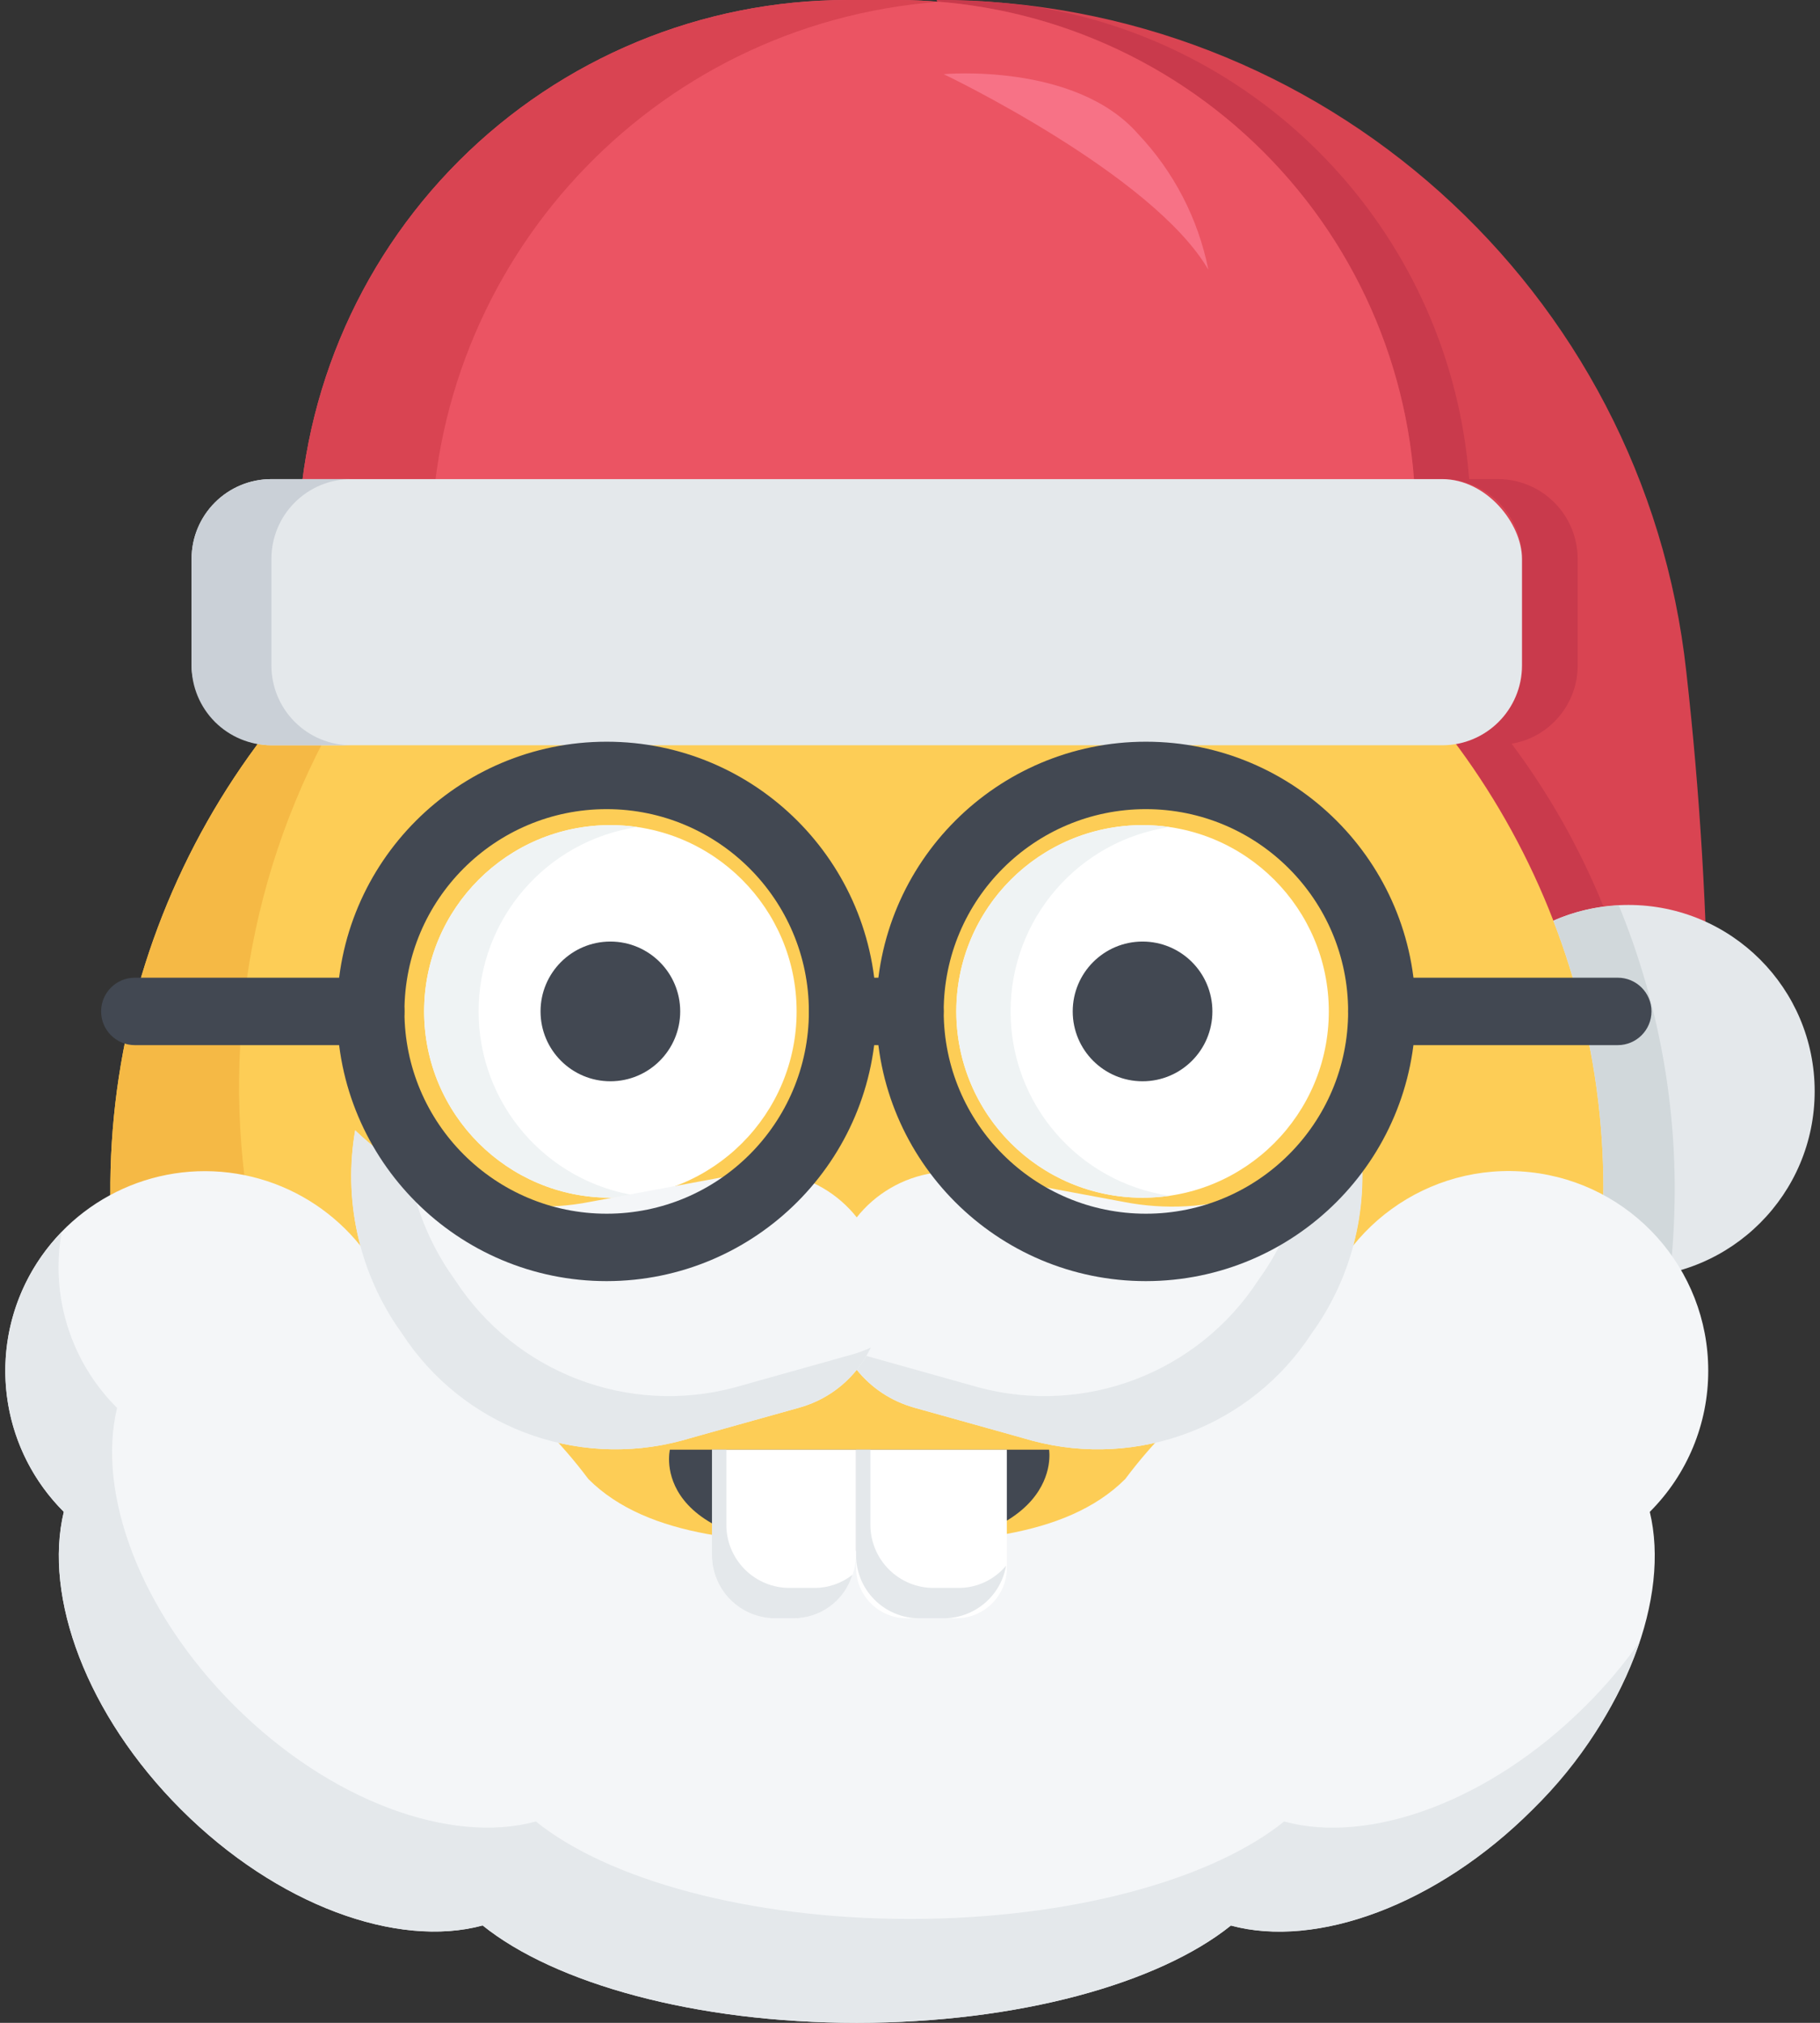 <?xml version="1.0" ?><svg height="60px" version="1.1" viewBox="0 0 54 60" width="54px" xmlns="http://www.w3.org/2000/svg" xmlns:xlink="http://www.w3.org/1999/xlink"><rect x="0" y="0" width="54" height="60" fill="#333333" stroke="none"/><title/><desc/><g fill="none" fill-rule="evenodd" id="Page-1" stroke="none" stroke-width="1"><g id="010---santa,-christmas,-emoji,-nerd,-smart,"><path d="M27.789,-1.55679054e-05 C39.203,-0.013 48.794,8.576 50.033,19.923 C50.44,23.531 50.657,27.158 50.684,30.789 L45.158,30.789 L27.789,-1.55679054e-05 Z" fill="#D94452" id="Path"/><path d="M47.58,26.9 C47.54,26.898 47.499,26.902 47.46,26.91 C47.315,26.93 47.171,26.96 47.03,27 C46.884,27.031 46.741,27.071 46.6,27.12 C46.453,27.163 46.309,27.216 46.17,27.28 C46.14,27.29 46.12,27.3 46.09,27.31 C45.375,25.437 44.402,23.674 43.2,22.07 C44.331,21.87 45.157,20.889 45.16,19.74 L45.16,16.58 C45.16,15.951 44.911,15.348 44.466,14.904 C44.022,14.459 43.419,14.21 42.79,14.21 L41.95,14.21 C41.372,6.653 35.375,0.644 27.82,0.05 L27.79,0 L27.89,0 C28.21,0 28.53,0.01 28.86,0.02 C29.46,0.05 30.06,0.11 30.66,0.19 C37.697,1.304 43.048,7.106 43.59,14.21 L44.44,14.21 C45.069,14.21 45.672,14.459 46.116,14.904 C46.561,15.348 46.81,15.951 46.81,16.58 L46.81,19.74 C46.81,20.888 45.982,21.868 44.85,22.06 C45.964,23.55 46.881,25.176 47.58,26.9 Z" fill="#C93A4C" id="Path"/><circle cx="48.316" cy="32.368" fill="#E4E8EB" id="Oval" r="5.526"/><path d="M47.571,35.285 C47.579,41.158 45.249,46.792 41.094,50.942 C41.094,50.946 41.09,50.95 41.086,50.95 C35.075,56.958 26.158,58.997 18.134,56.199 C10.109,53.402 4.393,46.26 3.42,37.818 C2.447,29.376 6.389,21.121 13.567,16.572 L13.575,16.564 C20.399,12.247 29.032,11.985 36.106,15.88 C43.179,19.775 47.574,27.21 47.575,35.285 L47.571,35.285 Z" fill="#FDCD56" id="Path"/><path d="M49.689,35.282 C49.688,36.107 49.644,36.932 49.555,37.753 C49.149,37.848 48.733,37.896 48.316,37.895 C48.019,37.897 47.723,37.87 47.431,37.816 C47.527,36.975 47.574,36.129 47.573,35.282 C47.579,32.555 47.075,29.851 46.089,27.308 C46.702,27.037 47.361,26.885 48.031,26.858 C49.128,29.531 49.692,32.393 49.689,35.282 Z" fill="#D1D8DB" id="Path"/><path d="M41.086,50.95 C35.075,56.958 26.158,58.997 18.134,56.199 C10.109,53.402 4.393,46.26 3.42,37.818 C2.447,29.376 6.389,21.121 13.567,16.572 C5.596,24.558 4.901,37.259 11.952,46.068 C19.003,54.877 31.548,56.979 41.086,50.95 Z" fill="#F5B945" id="Path"/><circle cx="18.11" cy="30" fill="#FFFFFF" id="Oval" r="5.526"/><path d="M18.917,35.469 C18.65,35.506 18.38,35.525 18.11,35.526 C15.058,35.526 12.584,33.052 12.584,30 C12.584,26.948 15.058,24.474 18.11,24.474 C18.38,24.475 18.65,24.494 18.917,24.531 C16.207,24.934 14.2,27.26 14.2,30 C14.2,32.74 16.207,35.066 18.917,35.469 Z" fill="#EFF3F4" id="Path"/><circle cx="18.11" cy="30" fill="#424852" id="Oval" r="2.072"/><circle cx="33.9" cy="30" fill="#FFFFFF" id="Oval" r="5.526"/><path d="M34.707,35.469 C34.44,35.506 34.17,35.525 33.9,35.526 C31.926,35.526 30.101,34.473 29.114,32.763 C28.127,31.053 28.127,28.947 29.114,27.237 C30.101,25.527 31.926,24.474 33.9,24.474 C34.17,24.475 34.44,24.494 34.707,24.531 C31.994,24.931 29.984,27.258 29.984,30 C29.984,32.742 31.994,35.069 34.707,35.469 Z" fill="#EFF3F4" id="Path"/><circle cx="33.9" cy="30" fill="#424852" id="Oval" r="2.072"/><path d="M25.143,-6.93753547e-16 L26.6,-6.93753547e-16 C30.685,-0.001 34.603,1.621 37.491,4.509 C40.379,7.397 42.001,11.315 42,15.4 L42,19.742 L8.842,19.742 L8.842,16.3 C8.842,11.977 10.559,7.831 13.617,4.774 C16.674,1.717 20.82,-0 25.143,-6.93753547e-16 Z" fill="#EB5463" id="Path"/><path d="M27.845,0.055 C19.35,0.699 12.787,7.781 12.79,16.3 L12.79,19.734 L8.842,19.734 L8.842,16.3 C8.842,11.976 10.56,7.83 13.617,4.773 C16.675,1.716 20.821,-0.001 25.145,8.8817842e-16 L26.605,8.8817842e-16 C27.024,8.8817842e-16 27.442,0.016 27.845,0.055 Z" fill="#D94452" id="Path"/><rect fill="#E4E8EB" height="7.895" id="Rectangle" rx="2.368" width="39.474" x="5.684" y="14.211"/><path d="M10.421,22.105 L8.053,22.105 C7.425,22.106 6.822,21.857 6.377,21.413 C5.933,20.968 5.683,20.365 5.684,19.737 L5.684,16.579 C5.683,15.951 5.933,15.348 6.377,14.903 C6.822,14.459 7.425,14.21 8.053,14.211 L10.421,14.211 C9.793,14.21 9.19,14.459 8.746,14.904 C8.301,15.348 8.052,15.951 8.053,16.579 L8.053,19.737 C8.052,20.365 8.301,20.968 8.746,21.412 C9.19,21.857 9.793,22.106 10.421,22.105 Z" fill="#CAD0D7" id="Path"/><path d="M50.684,40.658 C50.685,37.63 48.402,35.089 45.39,34.768 C42.379,34.448 39.612,36.451 38.976,39.412 C37.387,40.098 35.945,41.084 34.73,42.317 C34.246,42.802 33.797,43.321 33.386,43.87 C31.602,45.654 28.442,45.789 25.421,45.789 C22.4,45.789 19.24,45.654 17.457,43.87 C17.046,43.321 16.596,42.803 16.112,42.317 C14.897,41.084 13.456,40.097 11.866,39.412 C11.334,36.944 9.296,35.085 6.79,34.781 C4.284,34.478 1.861,35.798 0.756,38.068 C-0.349,40.338 0.107,43.059 1.892,44.844 C1.286,47.365 2.566,50.865 5.37,53.669 C8.221,56.521 11.792,57.795 14.321,57.113 C16.462,58.833 20.63,60 25.421,60 C30.212,60 34.38,58.833 36.521,57.113 C39.05,57.795 42.621,56.521 45.472,53.669 C48.272,50.869 49.556,47.369 48.95,44.844 C50.062,43.735 50.686,42.229 50.684,40.658 Z" fill="#F4F6F8" id="Path"/><path d="M47.053,50.589 C47.639,50.007 48.172,49.375 48.647,48.7 C47.987,50.58 46.901,52.283 45.474,53.673 C42.624,56.523 39.047,57.802 36.521,57.115 C34.382,58.831 30.213,60 25.421,60 C20.629,60 16.461,58.831 14.321,57.11 C11.795,57.797 8.221,56.518 5.369,53.668 C2.569,50.868 1.287,47.368 1.895,44.842 C-0.398,42.56 -0.426,38.858 1.832,36.542 C1.768,36.883 1.736,37.229 1.737,37.576 C1.734,39.147 2.359,40.653 3.474,41.76 C2.866,44.286 4.145,47.784 6.947,50.586 C9.797,53.436 13.374,54.715 15.9,54.028 C18.04,55.75 22.208,56.918 27,56.918 C31.792,56.918 35.961,55.75 38.1,54.028 C40.626,54.718 44.2,53.439 47.053,50.589 Z" fill="#E4E8EB" id="Path"/><path d="M39.08,39.31 L38.91,39.55 C37.127,42.294 33.78,43.578 30.62,42.73 L30.2,42.61 L27.15,41.76 L27.12,41.75 C26.45,41.564 25.855,41.172 25.42,40.63 C24.688,39.713 24.449,38.496 24.78,37.37 C25.298,35.503 27.21,34.39 29.09,34.86 L33.34,35.65 C34.575,35.892 35.85,35.82 37.05,35.44 C38.27,35.072 39.385,34.417 40.3,33.53 C40.648,35.542 40.211,37.61 39.08,39.31 Z" fill="#F4F6F8" id="Path"/><path d="M25.005,39.968 C25.422,40.842 26.196,41.493 27.129,41.752 L30.618,42.731 C33.782,43.58 37.133,42.295 38.918,39.549 L39.084,39.312 C40.218,37.611 40.656,35.54 40.308,33.526 C39.824,33.986 39.289,34.389 38.713,34.726 C38.523,35.802 38.11,36.827 37.5,37.734 L37.335,37.97 C35.549,40.716 32.199,42 29.035,41.152 L25.546,40.173 C25.36,40.121 25.179,40.053 25.005,39.968 Z" fill="#E4E8EB" id="Path"/><path d="M25.42,40.63 C24.985,41.172 24.39,41.564 23.72,41.75 L23.69,41.76 L20.64,42.61 L20.22,42.73 C17.06,43.578 13.713,42.294 11.93,39.55 L11.76,39.31 C10.629,37.61 10.192,35.542 10.54,33.53 C11.455,34.417 12.57,35.072 13.79,35.44 C14.99,35.82 16.265,35.892 17.5,35.65 L21.75,34.86 C23.63,34.39 25.542,35.503 26.06,37.37 C26.391,38.496 26.152,39.713 25.42,40.63 Z" fill="#F4F6F8" id="Path"/><path d="M25.838,39.968 C25.421,40.842 24.647,41.493 23.714,41.752 L20.225,42.731 C17.061,43.579 13.711,42.295 11.925,39.549 L11.76,39.312 C10.626,37.611 10.188,35.54 10.536,33.526 C11.019,33.986 11.555,34.389 12.131,34.726 C12.32,35.802 12.731,36.826 13.339,37.734 L13.504,37.97 C15.29,40.716 18.64,42 21.804,41.152 L25.293,40.173 C25.481,40.121 25.663,40.053 25.838,39.968 Z" fill="#E4E8EB" id="Path"/><path d="M28,2.2 C28,2.2 34.2,5.16 35.852,8 C35.55,6.488 34.827,5.092 33.766,3.972 C31.9,1.842 28,2.2 28,2.2 Z" fill="#F77286" id="Path"/><path d="M18,38 C13.582,38 10,34.418 10,30 C10,25.582 13.582,22 18,22 C22.418,22 26,25.582 26,30 C25.995,34.416 22.416,37.995 18,38 Z M18,24 C14.686,24 12,26.686 12,30 C12,33.314 14.686,36 18,36 C21.314,36 24,33.314 24,30 C23.997,26.688 21.312,24.003 18,24 Z" fill="#424852" fill-rule="nonzero" id="Shape"/><path d="M34,38 C29.582,38 26,34.418 26,30 C26,25.582 29.582,22 34,22 C38.418,22 42,25.582 42,30 C41.995,34.416 38.416,37.995 34,38 Z M34,24 C30.686,24 28,26.686 28,30 C28,33.314 30.686,36 34,36 C37.314,36 40,33.314 40,30 C39.997,26.688 37.312,24.003 34,24 Z" fill="#424852" fill-rule="nonzero" id="Shape"/><path d="M11,31 L4,31 C3.448,31 3,30.552 3,30 C3,29.448 3.448,29 4,29 L11,29 C11.552,29 12,29.448 12,30 C12,30.552 11.552,31 11,31 Z" fill="#424852" id="Path"/><path d="M48,31 L41,31 C40.448,31 40,30.552 40,30 C40,29.448 40.448,29 41,29 L48,29 C48.552,29 49,29.448 49,30 C49,30.552 48.552,31 48,31 Z" fill="#424852" id="Path"/><path d="M27,31 L25,31 C24.448,31 24,30.552 24,30 C24,29.448 24.448,29 25,29 L27,29 C27.552,29 28,29.448 28,30 C28,30.552 27.552,31 27,31 Z" fill="#424852" id="Path"/><path d="M19.876,43 L31.126,43 C31.126,43 31.651,46 25.401,46 C19.151,46 19.876,43 19.876,43 Z" fill="#424852" id="Path"/><path d="M25.4,43 L25.4,46.125 C25.399,46.321 25.365,46.515 25.3,46.7 C25.3,46.712 25.3,46.712 25.287,46.712 C25.05,47.484 24.333,48.008 23.526,48 L23,48 C22.503,48.001 22.025,47.803 21.674,47.451 C21.322,47.1 21.124,46.622 21.125,46.125 L21.125,43 L25.4,43 Z" fill="#FFFFFF" id="Path"/><path d="M25.4,43 L29.874,43 L29.874,46.5 C29.874,47.328 29.202,48 28.374,48 L26.9,48 C26.072,48 25.4,47.328 25.4,46.5 L25.4,43 Z" fill="#FFFFFF" id="Path"/><path d="M29.851,46.438 C29.696,47.34 28.915,47.999 28,48 L27.275,48 C26.778,48.001 26.3,47.803 25.949,47.451 C25.597,47.1 25.399,46.622 25.4,46.125 L25.4,43 L25.825,43 L25.825,45.225 C25.824,45.722 26.022,46.2 26.374,46.551 C26.725,46.903 27.203,47.101 27.7,47.1 L28.426,47.1 C28.977,47.106 29.5,46.862 29.851,46.438 Z" fill="#E4E8EB" id="Path"/><path d="M25.289,46.712 C25.052,47.485 24.334,48.009 23.526,48 L23,48 C22.503,48.001 22.025,47.803 21.674,47.451 C21.322,47.1 21.124,46.622 21.125,46.125 L21.125,43 L21.551,43 L21.551,45.225 C21.55,45.723 21.748,46.2 22.1,46.552 C22.452,46.904 22.929,47.101 23.427,47.1 L24.151,47.1 C24.563,47.104 24.965,46.967 25.289,46.712 Z" fill="#E4E8EB" id="Path"/></g></g></svg>